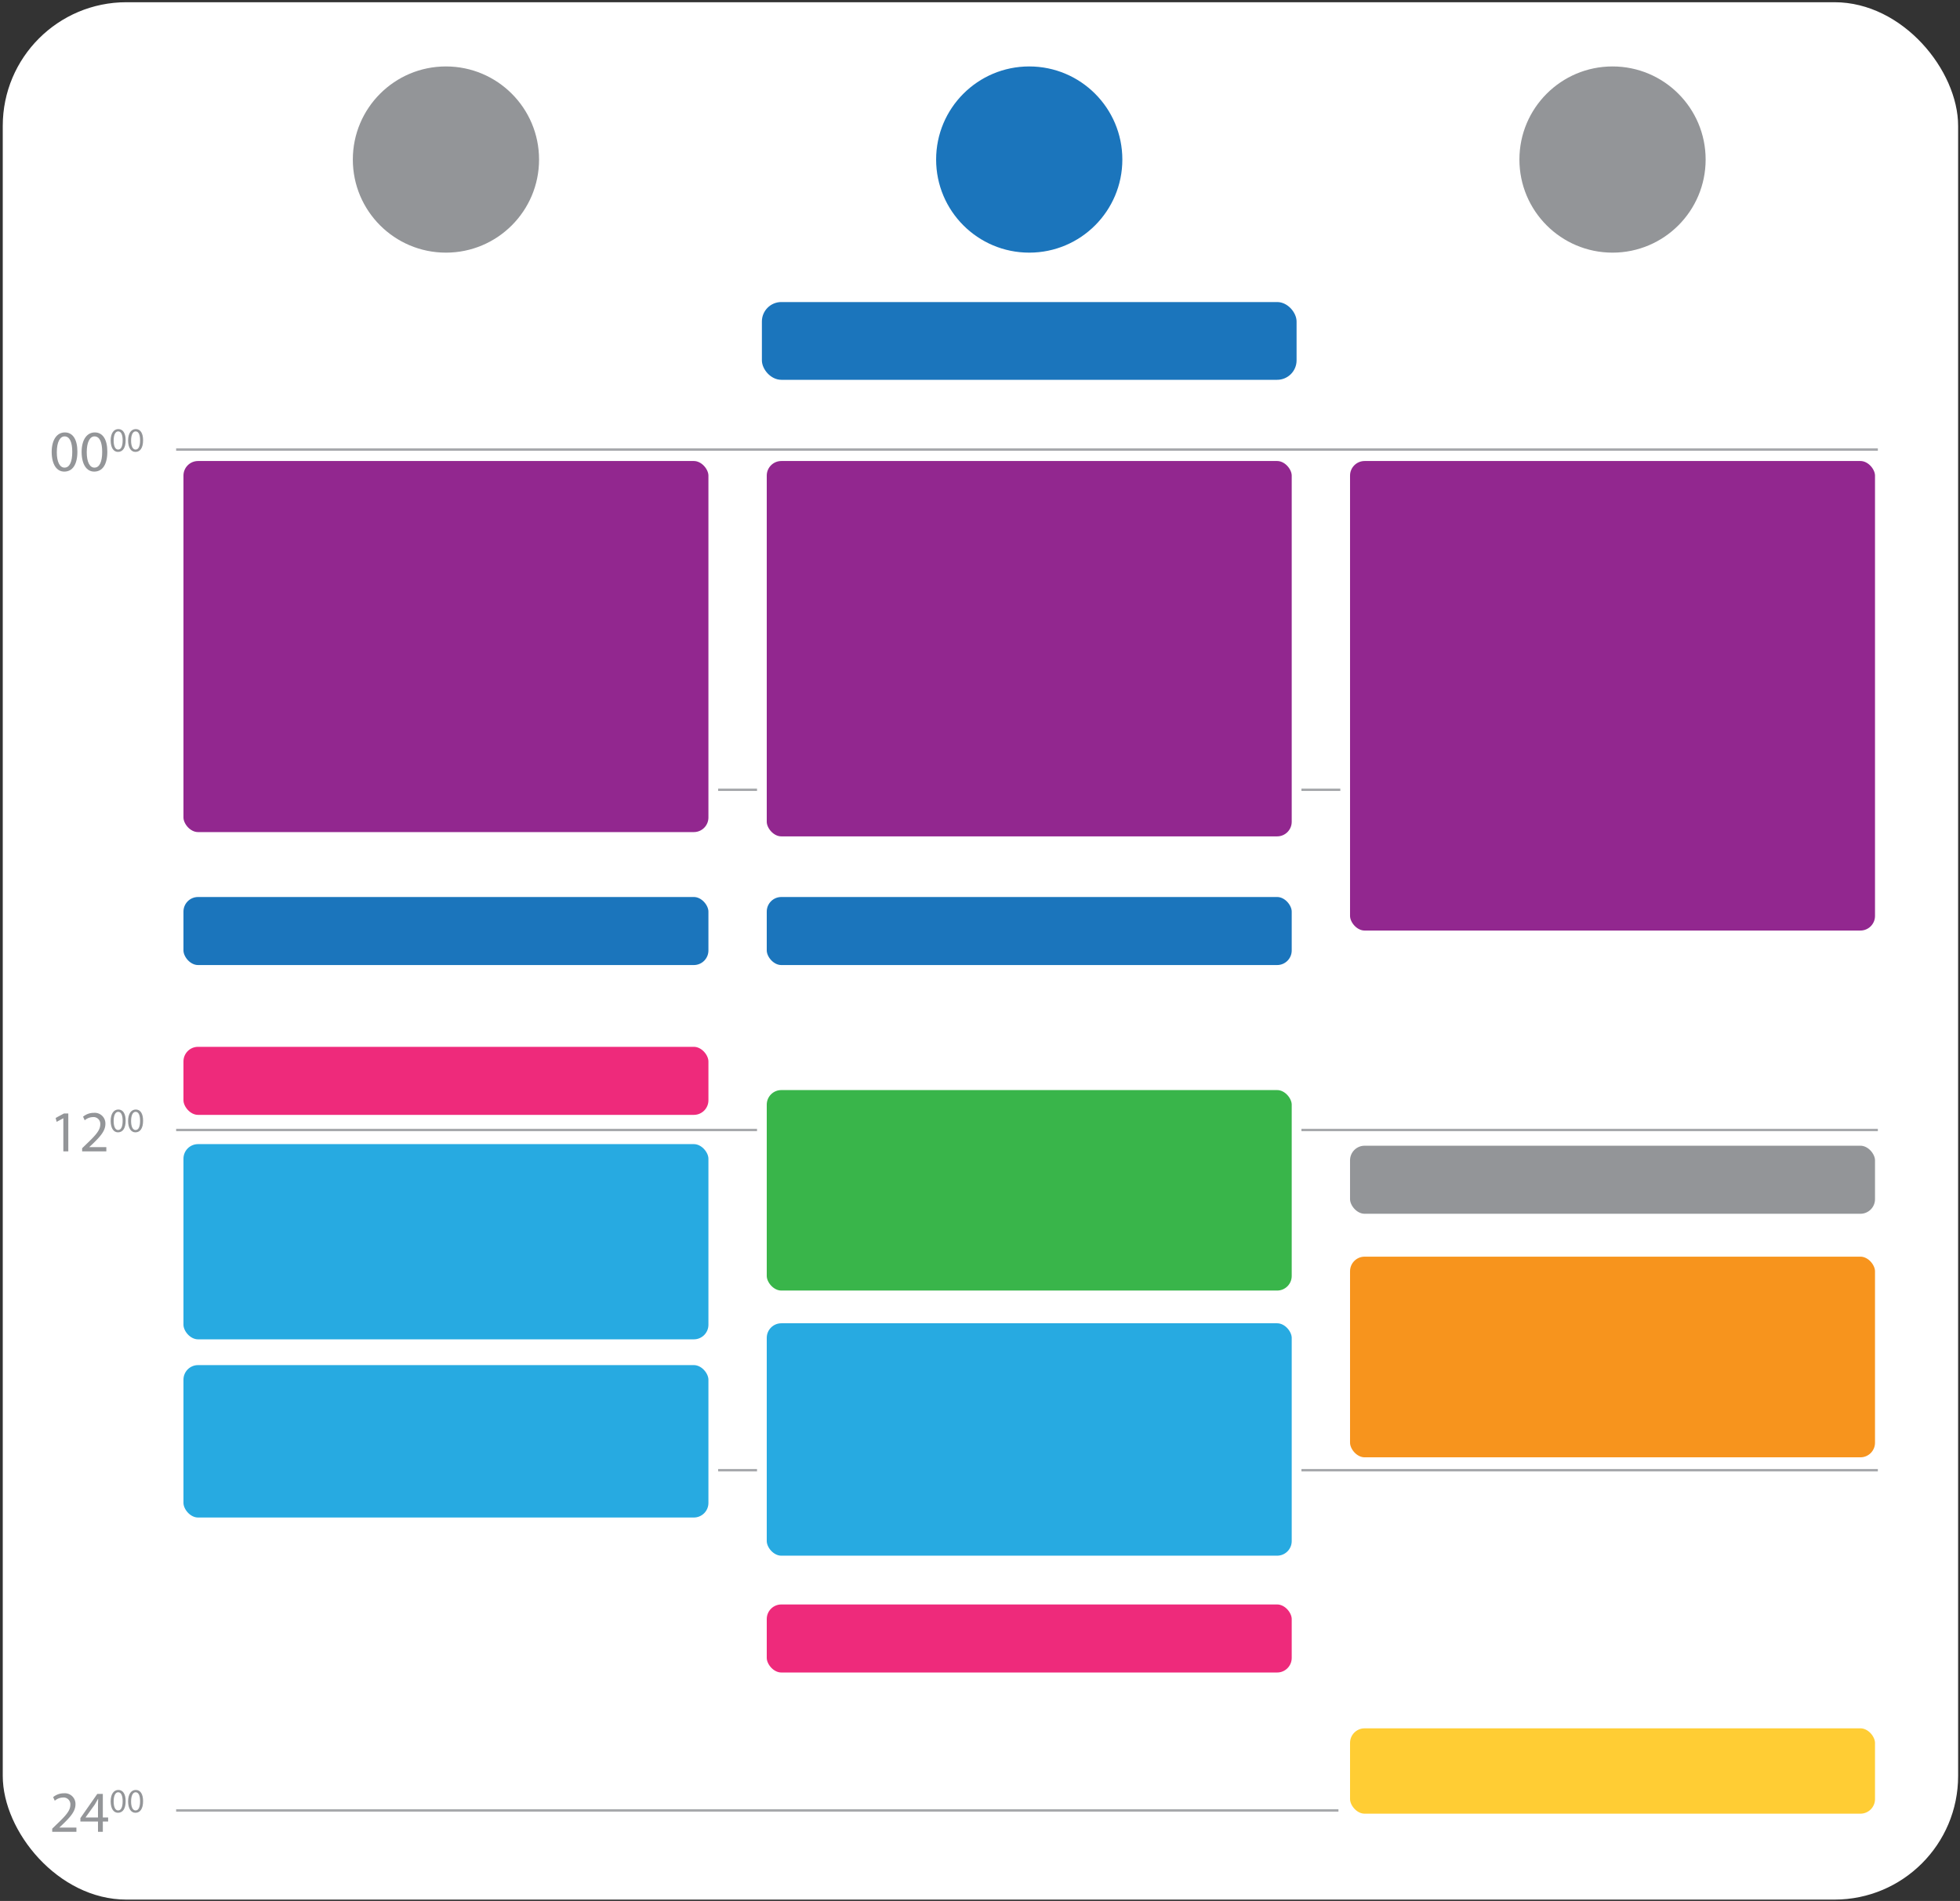 <svg xmlns="http://www.w3.org/2000/svg" viewBox="0 0 201.615 195.56">
  <rect x="0" y="0" width="201.615" height="195.56" fill="#333333" stroke="none"/>
  <defs>
    <style>
      .cls-1 {
        fill: #fff;
      }

      .cls-2 {
        fill: #808285;
        stroke: #a7a9ac;
        stroke-width: 0.25px;
      }

      .cls-10, .cls-11, .cls-12, .cls-2, .cls-5, .cls-6, .cls-7, .cls-8, .cls-9 {
        stroke-miterlimit: 10;
      }

      .cls-10, .cls-3 {
        fill: #939598;
      }

      .cls-4, .cls-6 {
        fill: #1b75bc;
      }

      .cls-5 {
        fill: #92278f;
      }

      .cls-10, .cls-11, .cls-12, .cls-5, .cls-6, .cls-7, .cls-8, .cls-9 {
        stroke: #fff;
      }

      .cls-7 {
        fill: #39b54a;
      }

      .cls-8 {
        fill: #27aae1;
      }

      .cls-9 {
        fill: #ee2a7b;
      }

      .cls-11 {
        fill: #f7941d;
      }

      .cls-12 {
        fill: #ffcd34;
      }
    </style>
  </defs>
  <title>Artboard 1</title>
  <g id="background">
    <rect class="cls-1" x="0.284" y="0.229" width="201.138" height="195.193" rx="12.716"/>
  </g>
  <g id="Layer_1" data-name="Layer 1">
    <line class="cls-2" x1="18.119" y1="81.248" x2="193.165" y2="81.248"/>
    <line class="cls-2" x1="18.119" y1="116.248" x2="193.165" y2="116.248"/>
    <line class="cls-2" x1="18.119" y1="151.248" x2="193.165" y2="151.248"/>
    <circle class="cls-3" cx="45.872" cy="16.413" r="9.578"/>
    <circle class="cls-4" cx="105.872" cy="16.413" r="9.578"/>
    <circle class="cls-3" cx="165.872" cy="16.413" r="9.578"/>
    <rect class="cls-4" x="78.372" y="31.073" width="55" height="8" rx="2"/>
    <rect class="cls-5" x="78.372" y="46.927" width="55" height="39.615" rx="2"/>
    <rect class="cls-6" x="78.372" y="91.78" width="55" height="8" rx="2"/>
    <rect class="cls-7" x="78.372" y="111.642" width="55" height="21.624" rx="2"/>
    <rect class="cls-8" x="78.372" y="135.633" width="55" height="24.908" rx="2"/>
    <rect class="cls-9" x="78.372" y="164.56" width="55" height="8" rx="2"/>
    <rect class="cls-5" x="18.372" y="46.927" width="55" height="39.174" rx="2"/>
    <rect class="cls-6" x="18.372" y="91.78" width="55" height="8" rx="2"/>
    <rect class="cls-8" x="18.372" y="117.202" width="55" height="21.083" rx="2"/>
    <rect class="cls-8" x="18.372" y="139.936" width="55" height="16.679" rx="2"/>
    <rect class="cls-9" x="18.372" y="107.193" width="55" height="8" rx="2"/>
    <rect class="cls-5" x="138.372" y="46.927" width="55" height="49.303" rx="2"/>
    <rect class="cls-10" x="138.372" y="117.367" width="55" height="8" rx="2"/>
    <rect class="cls-11" x="138.372" y="128.78" width="55" height="21.642" rx="2"/>
    <rect class="cls-12" x="138.372" y="177.303" width="55" height="9.78" rx="2"/>
    <g>
      <path class="cls-3" d="M7.961,46.459c0,1.325-.492,2.057-1.355,2.057-.762,0-1.277-.713-1.29-2.003,0-1.307.564-2.027,1.355-2.027C7.494,44.485,7.961,45.217,7.961,46.459Zm-2.117.06c0,1.014.312,1.589.792,1.589.54,0,.797-.63.797-1.625,0-.959-.246-1.589-.791-1.589C6.181,44.893,5.845,45.457,5.845,46.518Z"/>
      <path class="cls-3" d="M11.04,46.459c0,1.325-.492,2.057-1.355,2.057-.762,0-1.277-.713-1.29-2.003,0-1.307.564-2.027,1.355-2.027C10.572,44.485,11.04,45.217,11.04,46.459Zm-2.117.06c0,1.014.312,1.589.791,1.589.54,0,.797-.63.797-1.625,0-.959-.246-1.589-.792-1.589C9.259,44.893,8.923,45.457,8.923,46.518Z"/>
      <path class="cls-3" d="M12.924,45.291c0,.772-.287,1.199-.79,1.199-.444,0-.744-.416-.751-1.167,0-.762.328-1.181.79-1.181C12.651,44.142,12.924,44.568,12.924,45.291Zm-1.234.035c0,.59.182.926.461.926.314,0,.465-.367.465-.947,0-.559-.144-.926-.461-.926C11.886,44.379,11.69,44.708,11.69,45.326Z"/>
      <path class="cls-3" d="M14.718,45.291c0,.772-.287,1.199-.79,1.199-.444,0-.744-.416-.751-1.167,0-.762.328-1.181.79-1.181C14.445,44.142,14.718,44.568,14.718,45.291Zm-1.234.035c0,.59.182.926.461.926.314,0,.465-.367.465-.947,0-.559-.144-.926-.461-.926C13.68,44.379,13.484,44.708,13.484,45.326Z"/>
    </g>
    <g>
      <path class="cls-3" d="M6.516,115.043H6.504l-.678.366-.102-.401.852-.456h.45v3.898H6.516Z"/>
      <path class="cls-3" d="M8.449,118.449v-.324l.414-.402c.996-.947,1.445-1.451,1.451-2.039a.695.695,0,0,0-.773-.761,1.327,1.327,0,0,0-.828.33l-.168-.372a1.71,1.71,0,0,1,1.104-.396,1.097,1.097,0,0,1,1.193,1.133c0,.72-.522,1.301-1.343,2.093l-.312.288v.012h1.751v.438Z"/>
      <path class="cls-3" d="M12.924,115.291c0,.772-.287,1.199-.79,1.199-.444,0-.744-.416-.751-1.167,0-.762.328-1.181.79-1.181C12.651,114.142,12.924,114.568,12.924,115.291Zm-1.234.035c0,.59.182.926.461.926.314,0,.465-.367.465-.947,0-.559-.144-.926-.461-.926C11.886,114.379,11.69,114.708,11.69,115.326Z"/>
      <path class="cls-3" d="M14.718,115.291c0,.772-.287,1.199-.79,1.199-.444,0-.744-.416-.751-1.167,0-.762.328-1.181.79-1.181C14.445,114.142,14.718,114.568,14.718,115.291Zm-1.234.035c0,.59.182.926.461.926.314,0,.465-.367.465-.947,0-.559-.144-.926-.461-.926C13.68,114.379,13.484,114.708,13.484,115.326Z"/>
    </g>
    <g>
      <path class="cls-3" d="M5.371,188.449v-.324l.414-.402c.996-.947,1.445-1.451,1.451-2.039a.695.695,0,0,0-.773-.761,1.327,1.327,0,0,0-.828.33l-.168-.372a1.71,1.71,0,0,1,1.104-.396,1.097,1.097,0,0,1,1.193,1.133c0,.72-.522,1.301-1.343,2.093l-.312.288v.012h1.751v.438Z"/>
      <path class="cls-3" d="M10.08,188.449v-1.062H8.269v-.348l1.739-2.489h.57v2.423h.545v.414H10.578v1.062Zm0-1.475v-1.301q0-.306.018-.612h-.018c-.12.228-.216.396-.324.576l-.954,1.325v.012Z"/>
      <path class="cls-3" d="M12.924,185.291c0,.772-.287,1.199-.79,1.199-.444,0-.744-.416-.751-1.167,0-.762.328-1.181.79-1.181C12.651,184.142,12.924,184.568,12.924,185.291Zm-1.234.035c0,.59.182.926.461.926.314,0,.465-.367.465-.947,0-.559-.144-.926-.461-.926C11.886,184.379,11.69,184.708,11.69,185.326Z"/>
      <path class="cls-3" d="M14.718,185.291c0,.772-.287,1.199-.79,1.199-.444,0-.744-.416-.751-1.167,0-.762.328-1.181.79-1.181C14.445,184.142,14.718,184.568,14.718,185.291Zm-1.234.035c0,.59.182.926.461.926.314,0,.465-.367.465-.947,0-.559-.144-.926-.461-.926C13.68,184.379,13.484,184.708,13.484,185.326Z"/>
    </g>
    <line class="cls-2" x1="18.119" y1="46.248" x2="193.165" y2="46.248"/>
    <line class="cls-2" x1="18.119" y1="186.248" x2="137.679" y2="186.248"/>
  </g>
</svg>
